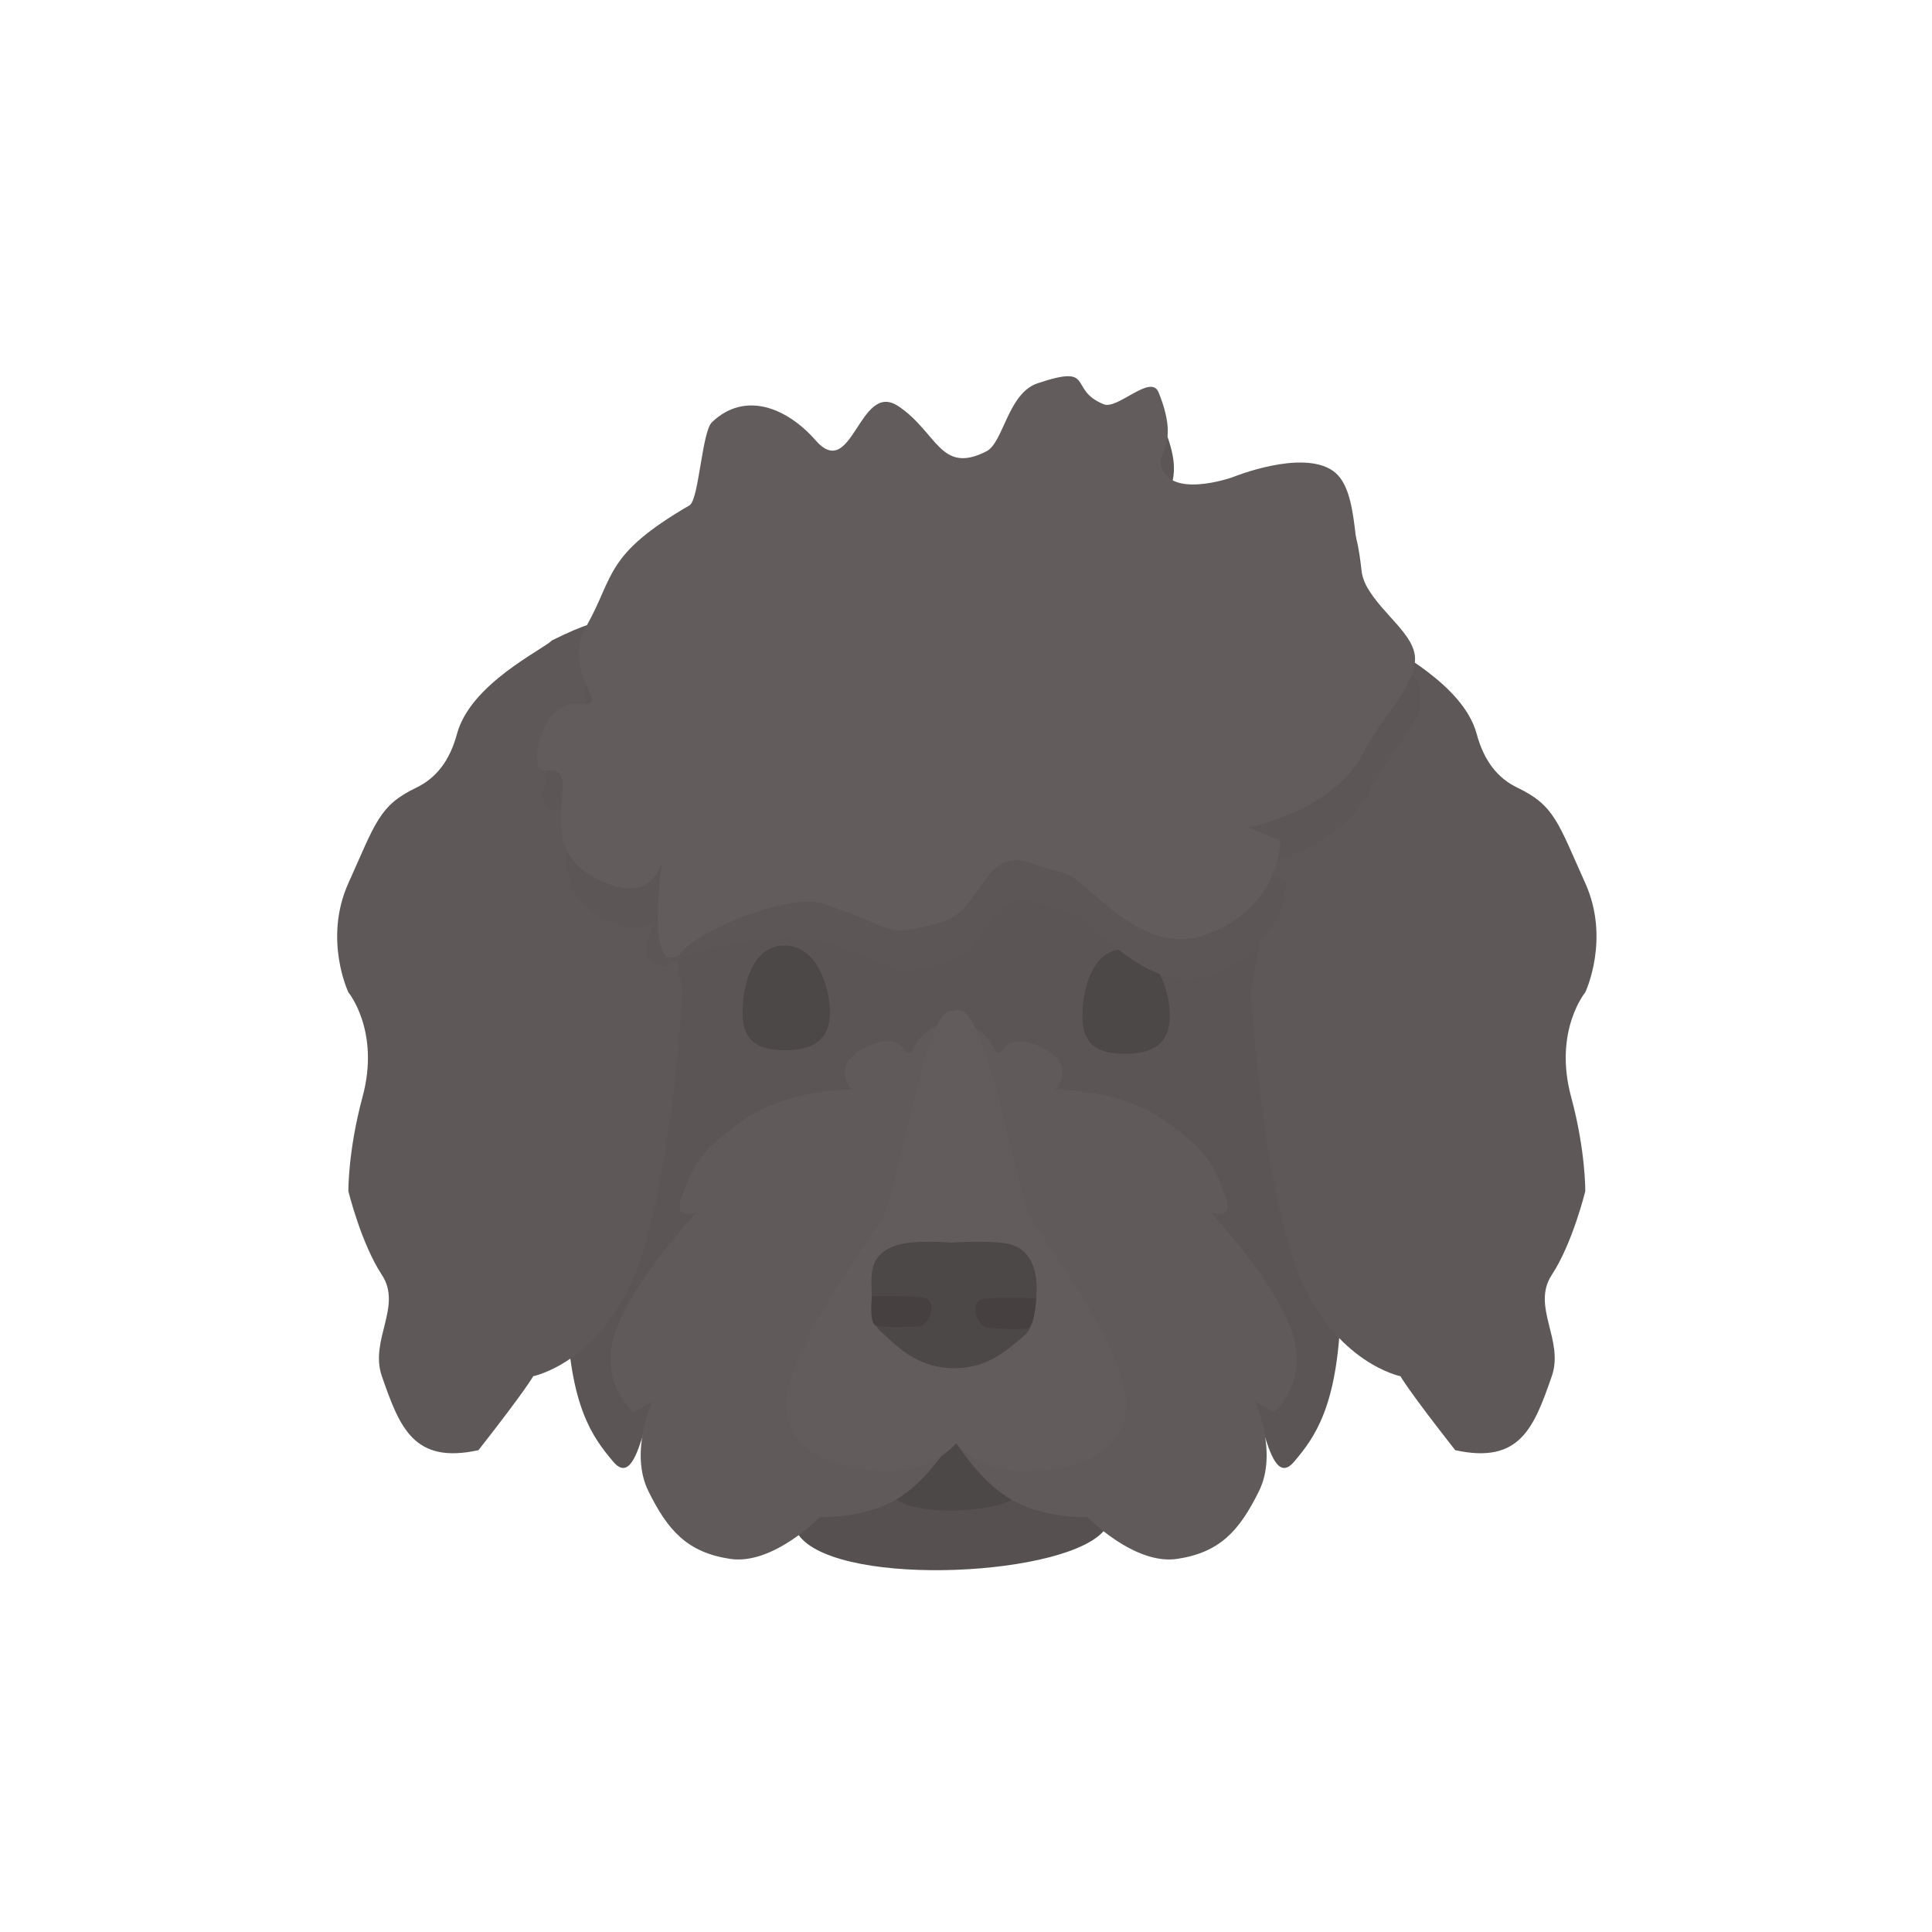 <svg width="300" height="300" viewBox="0 0 300 300" fill="none" xmlns="http://www.w3.org/2000/svg">
<path d="M124.239 238.658C130.858 246.592 166.321 244.754 171.643 237.403C176.966 230.051 148.03 207.82 148.03 207.82C148.03 207.82 117.62 230.724 124.239 238.658Z" fill="#565150"/>
<path d="M138.718 232.392C141.489 235.705 156.335 234.938 158.563 231.867C160.791 228.797 148.678 219.512 148.678 219.512C148.678 219.512 135.947 229.078 138.718 232.392Z" fill="#4C4848"/>
<path d="M100.018 222.256C100.393 221.044 100.74 219.925 101.098 219.24C107.19 207.591 147.655 222.741 147.655 222.741L148.086 188.243L148.518 222.741C148.518 222.741 188.982 207.591 195.074 219.24C195.433 219.925 195.78 221.044 196.155 222.256C197.217 225.682 198.506 229.842 200.926 226.997C204.202 223.147 207.661 218.389 208.178 203.837C208.696 189.287 202.001 169.042 202.001 169.042C202.001 169.042 210.904 174.938 211.219 168.985C211.534 163.032 208.61 156.039 203.816 144.862C199.023 133.684 197.673 132.583 190.295 126.669C182.917 120.755 171.725 117.612 171.725 117.612C171.725 117.612 175.656 115.343 169.182 112.684C162.707 110.026 157.464 112.832 157.464 112.832C157.464 112.832 152.254 104.169 148.086 104.811C143.918 104.169 138.709 112.832 138.709 112.832C138.709 112.832 133.466 110.026 126.991 112.684C120.516 115.343 124.448 117.612 124.448 117.612C124.448 117.612 113.255 120.755 105.878 126.669C98.5 132.583 97.15 133.684 92.356 144.862C87.563 156.039 84.638 163.032 84.954 168.985C85.269 174.938 94.171 169.042 94.171 169.042C94.171 169.042 87.477 189.287 87.994 203.837C88.512 218.389 91.971 223.147 95.247 226.997C97.667 229.842 98.956 225.682 100.018 222.256Z" fill="#5B5655"/>
<path d="M127.312 235.582C127.312 235.582 120.031 243.071 113.374 242.064C106.718 241.058 103.705 237.666 100.687 231.556C97.668 225.446 101.3 217.625 101.3 217.625L98.409 219.289C98.409 219.289 92.991 214.901 95.445 207.125C97.898 199.349 108.222 188.186 108.222 188.186C108.222 188.186 104.466 189.731 105.856 185.908C107.959 180.125 109.083 178.402 115.742 173.758C122.4 169.114 132.316 169.174 132.316 169.174C132.316 169.174 128.502 165.257 134.877 162.44C138.474 160.851 139.696 162.176 140.431 162.973C140.999 163.588 141.275 163.887 142.13 162.283C143.336 160.022 145.82 158.944 147.388 158.469L147.391 158.137C147.391 158.137 147.657 158.175 148.086 158.279C148.516 158.175 148.781 158.137 148.781 158.137L148.775 158.466C150.342 158.939 152.834 160.017 154.042 162.283C154.897 163.888 155.174 163.588 155.742 162.973C156.477 162.176 157.699 160.851 161.296 162.44C167.671 165.257 163.857 169.174 163.857 169.174C163.857 169.174 173.772 169.114 180.431 173.758C187.089 178.402 188.214 180.125 190.317 185.908C191.707 189.731 187.951 188.186 187.951 188.186C187.951 188.186 198.275 199.349 200.728 207.125C203.182 214.901 197.764 219.289 197.764 219.289L194.873 217.625C194.873 217.625 198.505 225.446 195.486 231.556C192.468 237.666 189.455 241.058 182.798 242.064C176.142 243.071 168.861 235.582 168.861 235.582C168.861 235.582 161.851 235.825 156.705 232.664C152.235 229.919 148.845 224.687 148.031 223.361C146.919 225.166 143.625 230.111 139.467 232.664C134.321 235.825 127.312 235.582 127.312 235.582Z" fill="#605B5A"/>
<path d="M163.143 193.879C167.518 200.376 174.355 210.53 174.836 217.646C175.295 224.458 168.842 228.416 159.031 228.416C154.343 228.416 150.861 226.666 148.502 224.095C146.143 226.657 142.661 228.4 137.976 228.4C128.166 228.4 121.712 224.453 122.172 217.658C122.652 210.562 129.489 200.435 133.864 193.955C135.54 191.472 136.855 189.525 137.312 188.489C138.09 186.726 139.121 182.391 140.29 177.483C142.472 168.312 145.131 157.139 147.501 156.997C147.846 156.977 148.077 156.975 148.235 156.992C148.266 156.858 148.427 156.784 148.959 156.838C151.88 157.137 154.677 168.841 156.891 178.109C157.987 182.694 158.94 186.682 159.695 188.399C160.152 189.438 161.467 191.39 163.143 193.879Z" fill="#625D5C"/>
<path d="M139.03 193.418C141.68 192.448 147.733 192.952 147.733 192.952C147.733 192.952 153.784 192.559 156.521 193.131C161.754 194.226 160.927 200.918 160.927 200.918C160.927 200.918 160.91 205.761 159.146 207.297C155.858 210.159 153.175 212.324 148.517 212.447C143.859 212.57 140.689 210.45 137.857 207.755C136.129 206.111 135.167 205.771 135.344 202.034C135.499 198.736 134.305 195.146 139.03 193.418Z" fill="#4C4848"/>
<path d="M135.886 205.753C134.931 205.214 135.424 201.277 135.424 201.277C135.424 201.277 142.833 201.169 143.823 201.618C145.154 202.221 144.862 204.88 142.986 205.95C142.986 205.95 136.842 206.292 135.886 205.753Z" fill="#464140"/>
<path d="M159.721 206.185C160.686 205.661 160.886 201.597 160.886 201.597C160.886 201.597 153.295 201.358 152.297 201.791C150.955 202.374 151.199 205.037 153.055 206.135C153.055 206.135 158.756 206.709 159.721 206.185Z" fill="#464140"/>
<path d="M174.656 163.641C179.895 163.641 181.652 161.303 181.652 157.743C181.652 154.184 179.812 147.383 174.574 147.383C169.335 147.383 168.078 154.184 168.078 157.743C168.078 161.303 169.418 163.641 174.656 163.641Z" fill="#4C4848"/>
<path d="M121.876 163.078C127.114 163.078 128.871 160.74 128.871 157.181C128.871 153.621 127.031 146.82 121.793 146.82C116.555 146.82 115.297 153.621 115.297 157.181C115.297 160.74 116.637 163.078 121.876 163.078Z" fill="#4C4848"/>
<path d="M98.569 197.965C92.892 211.681 82.796 213.699 82.796 213.699C82.796 213.699 81.796 215.612 74.296 225.182C64.237 227.389 62.067 221.666 59.297 213.699C57.344 208.082 62.519 202.867 59.297 197.965C56.074 193.063 54.1 184.991 54.1 184.991C54.1 184.991 54.002 178.822 56.297 170.318C59.056 160.092 54.1 154.093 54.1 154.093C54.1 154.093 50.172 145.848 54.1 137.13C58.312 127.783 58.859 125.079 64.616 122.321C67.657 120.864 69.808 118.231 70.965 113.947C73.066 106.16 84.31 100.871 85.715 99.439C106.018 89.298 87.521 108.341 97.562 110.74C107.34 113.076 100.447 122.748 100.447 122.748L106.018 154.093C106.018 154.093 104.246 184.248 98.569 197.965Z" fill="#5E5958"/>
<path d="M201.69 197.965C207.367 211.681 217.462 213.699 217.462 213.699C217.462 213.699 218.462 215.612 225.962 225.182C236.022 227.389 238.192 221.666 240.962 213.699C242.915 208.082 237.739 202.867 240.962 197.965C244.185 193.063 246.158 184.991 246.158 184.991C246.158 184.991 246.257 178.822 243.962 170.318C241.202 160.092 246.158 154.093 246.158 154.093C246.158 154.093 250.087 145.848 246.158 137.13C241.947 127.783 241.4 125.079 235.643 122.321C232.601 120.864 230.45 118.231 229.294 113.947C227.193 106.16 215.949 100.871 214.544 99.439C194.241 89.298 212.738 108.341 202.697 110.74C192.919 113.076 199.812 122.748 199.812 122.748L194.241 154.093C194.241 154.093 196.013 184.248 201.69 197.965Z" fill="#5E5958"/>
<path d="M213.253 97.127C210.725 92.724 212.321 82.027 207.949 78.953C203.064 75.518 192.32 79.954 192.32 79.954C192.32 79.954 182.275 83.535 181.215 77.899C180.863 76.027 184.05 74.581 180.86 66.701C179.663 63.743 174.51 69.433 172.355 68.567C166.683 66.285 171.203 62.23 162.094 65.283C157.437 66.844 156.791 74.546 154.121 75.911C146.944 79.578 146.521 72.926 140.441 68.859C134.361 64.793 133.342 80.771 127.604 74.192C123.194 69.134 116.65 66.417 111.503 71.377C109.952 72.87 109.476 83.487 108.029 84.331C94.827 92.04 96.391 95.322 92.072 103.074C87.752 110.827 96.696 115.987 90.753 115.341C84.809 114.696 82.647 126.137 85.767 125.725C92.29 124.865 83.105 136.715 92.931 142.213C102.758 147.711 103.843 139.339 103.843 139.339C103.843 139.339 96.327 149.889 103.613 150.016C109.192 146.13 123.851 144.8 128.645 146.426C141.024 150.625 138.002 151.889 147.277 149.299C153.408 147.586 153.646 137.512 160.949 140.115C168.252 142.719 165.157 140.112 171.837 145.924C177.136 150.535 182.249 153.233 187.602 151.482C199.703 147.526 199.784 136.699 199.784 136.699L194.847 134.557C194.847 134.557 208.173 132.049 212.774 122.691C215.246 117.664 220.655 112.673 220.683 108.311C220.707 104.555 215.729 101.441 213.253 97.127Z" fill="#5C5756"/>
<path d="M212.298 91.21C209.77 86.827 211.364 76.18 206.992 73.119C202.107 69.7 191.364 74.114 191.364 74.114C191.364 74.114 181.319 77.678 180.258 72.067C179.906 70.204 183.092 68.766 179.902 60.921C178.704 57.977 173.552 63.64 171.397 62.778C165.725 60.506 170.245 56.47 161.136 59.508C156.479 61.061 155.834 68.728 153.164 70.086C145.988 73.737 145.563 67.115 139.483 63.066C133.403 59.018 132.385 74.923 126.646 68.373C122.236 63.339 115.692 60.634 110.545 65.57C108.995 67.056 108.52 77.624 107.073 78.465C93.871 86.137 95.435 89.404 91.117 97.121C86.798 104.838 95.743 109.975 89.8 109.332C83.856 108.689 81.695 120.078 84.815 119.668C91.338 118.811 82.154 130.607 91.981 136.08C101.808 141.554 102.892 133.22 102.892 133.22C102.892 133.22 99.991 152.064 105.571 148.195C107.999 144.399 122.901 138.658 127.695 140.277C140.074 144.457 137.052 145.716 146.327 143.138C152.458 141.434 152.695 131.406 159.998 133.998C167.301 136.59 164.206 133.995 170.887 139.781C176.186 144.371 181.3 147.057 186.652 145.315C198.752 141.377 198.833 130.6 198.833 130.6L193.895 128.468C193.895 128.468 207.221 125.972 211.821 116.657C214.293 111.653 219.701 106.685 219.729 102.344C219.753 98.605 214.775 95.505 212.298 91.21Z" fill="#625D5C"/>
</svg>
